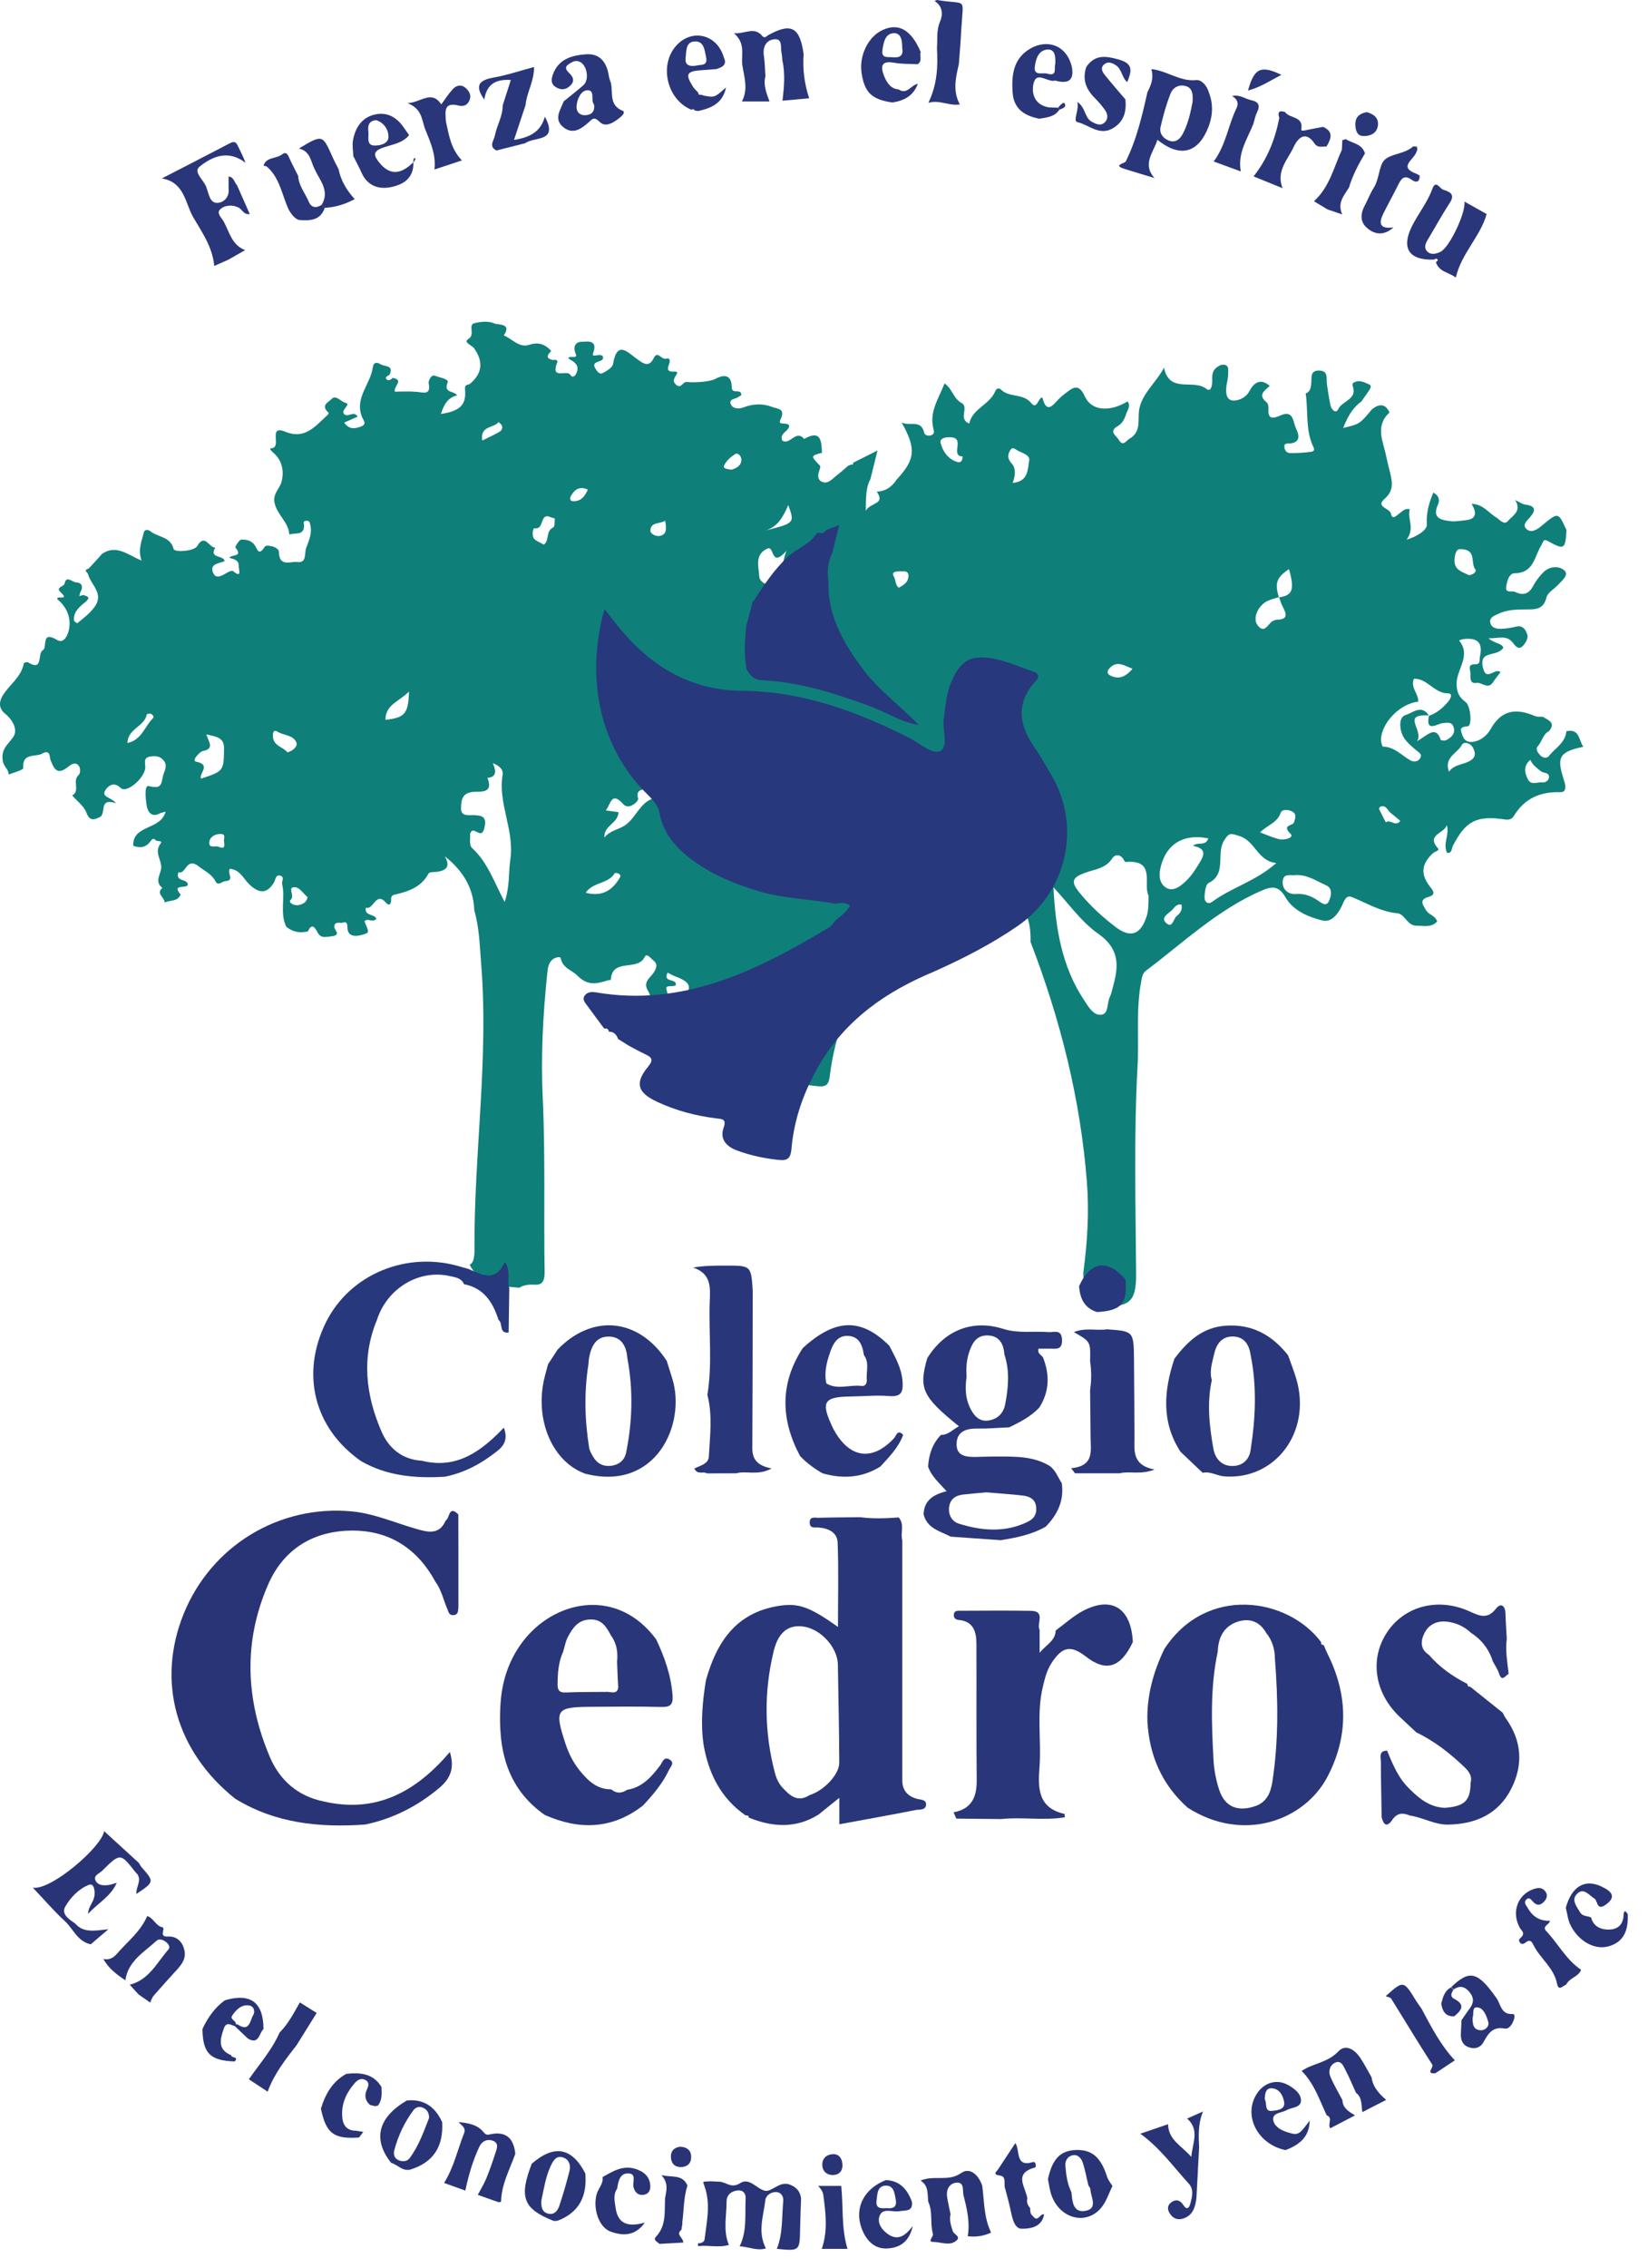 <svg width="80" height="110" viewBox="0 0 80 110" fill="none" xmlns="http://www.w3.org/2000/svg">
<g clip-path="url(#clip0_210_1884)">
<path d="M76.859 36.226C76.642 35.913 76.677 35.325 76.037 35.471C75.99 36.04 75.484 36.289 75.184 36.68C75.093 36.795 74.899 36.771 74.776 36.645C74.654 36.514 74.512 36.348 74.662 36.182C74.864 35.957 74.895 35.613 75.195 35.467C75.543 35.044 75.152 34.937 74.899 34.771C74.773 34.759 74.63 34.783 74.516 34.736C73.623 34.348 72.891 34.416 72.366 35.36C72.212 35.633 71.947 35.886 71.595 35.969C71.303 36.036 71.085 35.961 70.986 35.657C70.907 35.423 70.817 35.261 71.235 35.234C71.488 35.218 71.386 34.238 71.152 34.06C70.864 33.839 70.702 33.629 70.71 33.135C70.722 32.447 71.429 31.787 70.828 31.068C70.903 31.044 70.975 31.009 71.046 31.001C71.67 30.93 72.002 31.123 71.844 31.831C71.805 32.005 71.888 32.222 71.623 32.222C71.192 32.218 71.394 32.499 71.382 32.692C71.366 32.914 71.382 33.178 71.658 33.127C71.939 33.076 72.231 33.479 72.484 33.084C72.595 32.914 72.725 32.756 72.84 32.605C72.579 32.376 72.184 33.028 72.014 32.479C71.951 32.277 71.876 31.922 72.176 31.795C72.449 31.677 72.789 31.7 72.982 31.412C72.856 31.171 72.571 31.234 72.259 30.961C72.761 30.973 73.129 30.788 73.433 31.171C73.567 31.341 73.706 31.538 73.911 31.345C74.049 31.214 74.192 30.953 74.148 30.807C74.085 30.602 73.958 30.309 73.599 30.396C73.35 30.456 73.093 30.499 72.84 30.503C72.638 30.507 72.401 30.452 72.346 30.214C72.283 29.946 72.536 29.875 72.71 29.788C73.136 29.574 73.603 29.562 74.069 29.562C74.516 29.562 74.935 29.578 75.073 28.974C75.128 28.74 75.452 28.57 75.642 28.361C75.824 28.159 76.18 27.891 75.938 27.669C75.701 27.452 75.247 27.452 74.947 27.736C74.745 27.93 74.563 28.163 74.433 28.412C74.223 28.811 73.947 28.906 73.551 28.713C73.397 28.638 73.053 28.803 73.117 28.452C73.164 28.195 73.239 27.804 73.551 27.804C74.452 27.796 74.496 26.978 74.808 26.472C74.935 26.27 74.903 26.116 75.156 26.254C75.934 26.685 75.994 26.65 76.041 25.709C75.646 24.84 75.646 24.84 74.891 25.46C74.852 25.492 74.812 25.527 74.773 25.559C74.555 25.725 74.294 25.867 74.081 25.642C73.895 25.448 74.124 25.259 74.251 25.116C74.555 24.768 74.579 24.547 74.037 24.476C73.895 24.456 73.769 24.357 73.551 24.255C73.891 24.796 73.425 25.009 73.207 25.266C73.014 25.5 72.796 25.199 72.615 25.089C72.251 24.867 71.994 24.456 71.437 24.44C71.698 24.875 71.682 25.195 71.113 25.239C70.88 25.259 70.647 25.31 70.421 25.282C69.959 25.227 69.5 25.144 69.805 24.472C69.912 24.235 69.825 24.021 69.579 23.895C69.366 24.393 69.228 24.887 69.263 25.46C69.279 25.685 68.84 26.013 68.283 26.179C68.706 25.598 68.295 25.156 68.437 24.697C68.192 24.654 68.097 24.788 67.971 24.875C67.829 24.974 67.588 25.259 67.528 24.934C67.477 24.634 66.742 24.606 67.216 24.195C67.734 23.745 67.556 23.251 67.433 22.737C67.386 22.535 67.331 22.338 67.291 22.136C67.149 21.413 66.73 20.67 67.453 20.01C67.248 19.559 66.947 19.591 66.608 19.844C66.007 20.567 66.007 20.567 65.201 20.761C65.414 20.227 65.651 19.789 66.086 19.477C66.216 19.287 66.351 19.101 66.481 18.907C66.54 18.817 66.584 18.698 66.461 18.647C66.256 18.556 66.038 18.437 65.801 18.52C65.718 18.548 65.615 18.587 65.671 18.741C65.892 19.378 65.161 19.437 64.967 19.84C64.845 20.097 64.624 19.864 64.58 19.635C64.513 19.307 64.465 18.979 64.414 18.647C64.371 18.366 64.513 17.975 64.019 17.975C63.584 17.975 63.679 18.33 63.655 18.583C63.632 18.797 63.616 18.998 63.383 19.085C63.505 19.915 63.371 20.781 63.711 21.583C63.77 21.721 63.892 21.887 63.628 21.919C63.3 21.962 62.964 21.982 62.632 21.978C62.458 21.978 62.351 21.836 62.347 21.666C62.343 21.468 62.517 21.528 62.632 21.512C63.197 21.437 63.031 21.034 62.904 20.761C62.77 20.473 62.79 19.872 62.177 20.145C61.786 20.318 61.533 20.358 61.577 19.801C61.584 19.706 61.549 19.567 61.486 19.516C61.023 19.145 61.407 18.947 61.636 18.718C61.189 18.33 60.869 18.56 60.652 18.971C60.454 19.35 59.992 19.477 59.778 19.417C59.47 19.334 59.494 18.876 59.569 18.536C59.6 18.386 59.624 18.232 59.62 18.078C59.62 17.935 59.66 17.75 59.458 17.698C59.296 17.659 59.162 17.745 59.039 17.844C58.83 18.01 58.842 18.247 58.846 18.481C58.849 18.686 58.782 19.038 58.569 18.868C57.933 18.358 56.767 19.117 56.506 17.836C56.051 18.674 55.281 19.204 55.277 20.137C55.269 20.567 55.304 21.01 54.838 21.275C54.656 21.381 54.522 21.69 54.305 21.33C54.178 21.117 53.803 20.931 54.257 20.67C54.467 20.552 54.581 20.342 54.656 20.117C54.712 19.907 54.909 19.714 54.739 19.473C53.874 19.99 52.992 19.947 52.664 19.232C52.352 18.548 52.064 18.82 51.708 19.085C51.546 19.208 51.392 19.35 51.258 19.504C50.835 19.99 50.708 19.662 50.597 19.279C50.376 19.307 50.349 19.903 50.056 19.548C49.657 19.066 49.005 19.299 48.602 18.907C48.491 18.801 48.38 18.824 48.309 18.986C48.033 19.639 47.199 19.82 47.052 20.548C46.491 20.326 47.064 19.753 46.677 19.548C46.278 19.334 46.23 18.856 45.851 18.599C45.574 19.322 45.096 19.974 45.313 20.805C45.349 20.935 45.365 21.061 45.199 21.113C45.061 21.156 44.895 21.121 44.867 20.998C44.713 20.33 44.187 20.69 43.768 20.496C44.487 21.765 44.432 22.287 43.531 23.259C43.302 23.61 42.998 23.832 42.563 23.848C42.99 24.48 42.29 24.342 42.025 24.776C42.041 24.093 42.029 23.654 42.251 23.247C42.357 22.82 42.464 22.393 42.598 21.852C42.124 22.089 41.769 22.267 41.417 22.445C41.425 22.524 41.397 22.555 41.314 22.535C41.263 22.555 41.215 22.579 41.164 22.599C40.99 22.749 40.824 22.903 40.642 23.041C40.421 23.207 40.2 23.504 39.907 23.373C39.618 23.247 39.729 22.947 39.812 22.701C39.848 22.595 39.757 22.543 39.686 22.468C39.366 22.117 39.377 22.105 39.903 21.962C39.875 21.397 39.856 20.82 39.034 21.294C38.642 20.808 38.35 21.611 37.978 21.374C37.808 21.006 38.326 20.919 38.31 20.639C38.188 20.453 37.737 20.662 37.883 20.362C38.156 19.801 37.749 19.844 37.461 19.733C36.994 19.552 36.52 19.599 36.081 19.765C35.809 19.868 35.568 19.793 35.489 19.635C35.342 19.346 35.694 19.366 35.844 19.259C35.907 19.216 35.971 19.176 35.99 19.164C35.971 18.801 35.524 19.176 35.52 18.769C35.512 18.176 35.153 18.145 34.71 18.386C34.481 18.508 33.777 18.576 33.331 18.528C33.149 18.508 33.058 18.892 32.809 18.654C32.588 18.437 32.793 18.291 32.868 18.105C32.908 18.014 32.762 18.026 32.694 18.026C32.445 18.034 32.37 17.947 32.465 17.702C32.517 17.576 32.58 17.334 32.327 17.398C32.105 17.453 31.92 16.999 31.742 17.358C31.501 17.848 31.24 17.639 30.948 17.433C30.485 17.113 29.963 16.461 29.758 17.659C29.726 17.836 29.438 18.01 29.232 18.109C29.098 18.172 28.968 17.994 28.889 17.856C28.663 17.445 29.387 17.623 29.26 17.287C29.13 17.097 28.687 17.413 28.798 17.117C29.058 16.418 28.387 16.588 28.244 16.58C27.995 16.568 27.774 16.765 27.948 17.165C28.062 17.429 27.687 17.24 27.584 17.362C27.6 17.382 27.616 17.406 27.636 17.418C27.885 17.56 28.126 17.706 27.999 18.062C27.936 18.232 27.802 18.362 27.683 18.18C27.513 17.923 26.762 18.417 27.019 17.659C27.035 17.615 27.07 17.56 27.059 17.528C27.003 17.402 26.881 17.481 26.794 17.453C26.426 17.346 26.632 17.176 26.758 17.022C26.466 16.702 26.146 16.576 25.691 16.726C25.197 16.888 24.865 16.433 24.454 16.271C24.877 15.667 24.15 15.765 24.004 15.694C23.743 15.564 23.36 15.6 23.051 15.671C22.676 15.754 23.107 16.224 22.731 16.449C22.47 16.607 22.909 16.746 23.012 16.892C23.47 17.536 23.419 18.097 22.83 18.607C22.735 18.69 22.549 18.619 22.573 18.876C22.648 19.639 22.34 19.939 21.403 20.081C21.538 19.662 21.715 19.291 22.194 19.176C22.035 18.947 21.514 19.081 21.731 18.548C21.798 18.382 21.336 18.315 21.119 18.228C20.909 18.145 20.795 18.512 20.806 18.572C20.933 19.196 20.553 19.034 20.21 19.006C19.862 18.975 19.506 18.998 19.166 18.998C19.095 18.734 19.637 18.433 19.056 18.33C18.965 18.441 18.83 18.492 18.747 18.378C18.688 18.295 18.819 18.228 18.905 18.184C19.139 17.702 18.668 17.793 18.475 17.67C18.293 17.556 18.131 17.56 18.095 17.832C17.981 18.647 17.186 19.319 17.585 20.255C17.633 20.366 17.831 20.583 17.526 20.69C17.234 20.793 16.957 20.856 16.708 20.5C16.965 20.386 17.166 20.299 17.36 20.212C17.166 19.872 16.846 20.334 16.672 20.038C16.605 19.836 17.048 19.603 16.779 19.544C16.538 19.488 16.305 19.117 16.084 19.366C15.985 19.477 15.594 19.639 15.874 19.943C15.941 20.014 16.012 20.034 15.878 20.152C15.297 20.678 14.803 21.334 13.851 20.943C12.961 20.579 13.728 21.729 13.159 21.745C13.037 21.749 13.21 21.911 13.293 21.982C13.732 22.373 13.795 22.927 13.657 23.401C13.558 23.737 13.218 23.958 13.337 24.433C13.475 24.994 14.013 25.337 14.044 25.93C14.305 25.828 14.736 26.002 14.76 25.523C14.768 25.401 14.665 25.274 14.87 25.262C15.024 25.251 15.036 25.334 15.068 25.488C15.159 25.899 14.981 26.243 14.858 26.598C14.768 26.855 14.902 27.329 14.42 27.262C14.104 27.219 13.554 27.523 13.539 26.772C13.531 26.515 12.926 26.401 12.855 26.515C12.543 27.005 12.503 26.638 12.353 26.428C12.203 26.219 11.938 26.163 11.717 26.175C11.606 26.179 11.4 26.531 11.428 26.563C11.831 27.041 11.195 26.883 11.136 27.061C11.365 27.12 11.61 27.171 11.59 27.48C11.582 27.622 11.768 28.08 11.309 27.701C11.266 27.665 11.124 27.721 11.045 27.768C10.8 27.906 10.48 28.136 10.337 27.768C10.175 27.345 10.63 27.333 10.899 27.223C10.883 26.914 10.12 27.108 10.452 26.563C10.159 26.59 9.946 25.843 9.575 26.488C9.432 26.737 8.472 26.816 8.424 26.622C8.274 26.021 7.662 26.065 7.298 25.768C7.191 25.681 7.018 25.674 6.982 25.828C6.883 26.243 6.682 26.654 6.871 27.191C6.223 26.926 5.65 26.389 4.955 26.867C4.951 26.871 4.33 27.57 4.294 27.582C4.026 27.677 4.239 27.733 4.275 27.859C4.413 28.373 5.065 28.792 4.591 29.44C4.358 29.76 4.049 29.989 3.753 30.23C3.741 30.238 3.595 30.147 3.591 30.096C3.555 29.685 3.856 29.436 4.121 29.223C4.417 28.981 4.275 28.93 4.034 28.863C3.97 28.883 3.911 28.898 3.848 28.918C3.864 28.859 3.88 28.8 3.891 28.744C4.049 28.491 3.998 28.266 3.698 28.25C3.516 28.242 3.216 27.902 3.14 28.294C3.105 28.48 2.67 28.472 2.947 28.732C3.405 29.163 2.714 28.855 2.785 29.064C3.184 29.4 3.437 29.863 3.366 30.436C3.326 30.76 3.117 31.25 2.781 31.048C1.967 30.562 2.314 31.408 2.085 31.535C1.797 31.692 2.125 32.605 1.358 32.127C1.315 32.1 1.164 32.147 1.157 32.175C1.034 32.862 0.429 33.226 0.113 33.771C0.006 33.957 -0.132 34.325 0.263 34.633C0.536 34.846 0.915 35.364 0.639 35.759C0.382 36.123 0.046 36.324 0.133 36.898C0.176 37.194 0.425 37.316 0.421 37.573C0.67 37.471 1.137 37.348 1.129 37.261C1.066 36.463 1.777 36.763 2.093 36.53C2.453 36.368 2.397 36.716 2.449 36.854C2.615 37.289 2.773 37.629 3.299 37.202C3.413 37.111 3.611 36.949 3.781 37.099C3.935 37.233 3.903 37.522 3.816 37.597C3.488 37.878 3.915 38.36 3.504 38.585C3.741 38.858 4.073 39.099 4.192 39.415C4.362 39.862 4.579 39.759 4.864 39.628C5.16 39.431 4.785 38.68 5.63 38.964C5.381 38.652 4.919 38.68 5.105 38.348C5.168 38.233 5.464 37.834 5.86 38.225C6.132 38.494 6.974 37.795 7.049 37.273C7.081 37.071 6.915 36.771 7.266 36.704C7.496 36.66 7.737 36.66 7.915 36.854C8.108 37.067 8.057 37.233 7.95 37.518C7.804 37.913 7.95 38.324 7.227 38.13C6.99 38.067 7.069 38.767 7.124 39.095C7.168 39.356 7.349 39.68 7.757 39.458C7.812 39.427 7.879 39.419 8.037 39.371C7.804 40.281 6.425 39.996 6.468 41.027C6.844 41.162 7.104 41.095 7.326 40.782C7.413 40.66 7.476 40.672 7.567 40.763C7.638 40.834 7.923 40.755 7.792 40.925C7.456 41.359 7.883 41.735 7.82 42.15C7.776 42.434 7.504 42.79 7.883 43.067C7.543 43.359 8.009 43.537 7.99 43.782C8.247 43.648 8.626 43.754 8.768 43.391C8.27 42.81 9.203 43.173 9.108 42.861C9.029 42.628 8.492 42.755 8.666 42.308C9.029 42.45 9.029 41.533 9.658 42.035C9.938 42.257 10.274 42.391 10.46 42.751C10.586 42.999 10.772 42.755 10.93 42.743C11.416 42.715 11.005 42.336 11.159 42.146C11.642 42.178 11.811 42.612 12.088 42.885C12.586 43.367 12.961 43.355 13.297 42.814C13.38 42.683 13.365 42.391 13.629 42.486C13.819 42.553 13.665 42.758 13.697 42.885C13.855 43.569 13.574 44.292 13.898 44.956C14.21 45.213 14.566 45.276 14.953 45.177C15.123 44.77 15.285 44.976 15.4 45.201C15.562 45.521 15.76 45.458 16.072 45.422C16.601 45.363 16.23 45.13 16.23 44.964C16.23 44.719 16.424 44.762 16.562 44.766C16.688 44.77 16.862 44.616 16.866 44.991C16.87 45.474 17.313 45.442 17.684 45.316C17.921 45.233 17.921 45.233 17.692 44.691C17.85 44.505 18.099 44.782 18.269 44.569C18.186 44.316 17.665 44.446 17.763 44.027C18.135 44.161 18.238 43.213 18.739 43.79C18.905 43.98 18.996 43.833 18.988 43.632C18.985 43.525 19.004 43.434 19.135 43.403C19.811 43.248 20.447 43.047 20.806 42.367C20.85 42.288 21.087 42.308 21.237 42.288C21.68 42.217 21.87 42.023 21.593 41.537C22.462 42.225 22.984 43.059 23.024 44.161C23.265 44.987 23.284 45.837 23.352 46.683C23.739 51.334 23.004 55.959 23.032 60.602C23.035 61.025 22.98 61.258 22.802 61.349C23.158 62.132 24.126 62.401 25.217 62.464C25.379 62.353 25.616 62.298 25.964 62.318C26.379 62.345 26.442 62.053 26.438 61.693C26.391 58.887 26.478 56.081 26.347 53.271C26.252 51.255 26.355 49.208 26.569 47.185C26.592 46.948 26.628 46.718 26.81 46.553C26.928 46.442 27.201 46.386 27.217 46.473C27.312 46.968 27.762 47.054 28.035 47.331C28.541 47.841 28.979 47.718 29.505 47.556C29.552 47.541 29.651 47.541 29.651 47.529C29.71 46.45 30.951 47.133 31.291 46.426C31.398 46.205 31.584 46.485 31.702 46.576C31.939 46.754 31.88 46.948 31.734 47.177C31.564 47.442 31.177 47.635 31.473 48.09C31.596 48.272 31.54 48.647 31.864 48.56C32.042 48.509 32.56 48.615 32.362 48.038C32.252 47.718 32.671 47.912 32.805 47.785C32.868 47.438 32.157 47.691 32.406 47.181C32.536 47.244 32.675 47.327 32.825 47.382C33.457 47.612 33.71 47.908 33.082 48.45C32.679 48.797 32.722 49.125 33.149 49.457C34.145 50.232 35.342 50.441 36.528 50.663C36.888 50.73 37.18 50.686 36.986 51.228C36.801 51.749 37.184 52.05 37.623 52.22C38.298 52.485 39.002 52.627 39.725 52.694C40.136 52.734 40.235 52.572 40.282 52.184C40.788 48.098 43.061 45.339 46.795 43.77C47.618 43.422 48.606 43.683 49.396 43.98C49.945 44.185 50.04 45.027 50.028 45.695C51.475 49.457 52.455 53.33 52.763 57.358C52.874 58.796 52.787 60.223 52.597 61.665C52.51 62.318 52.985 62.97 53.605 63.377C54.893 63.389 55.158 63.064 55.15 61.78C55.13 58.425 55.036 55.073 55.221 51.718C55.297 50.358 55.139 48.983 55.395 47.627C55.435 47.418 55.455 47.216 55.636 47.082C57.447 45.719 59.099 44.138 61.217 43.213C61.734 42.988 62.063 42.94 62.402 43.529C62.778 44.173 63.513 44.486 64.201 44.651C64.718 44.778 65.054 44.154 65.204 43.798C65.394 43.347 65.572 43.494 65.805 43.592C66.465 43.873 67.086 44.236 67.833 44.3C68.192 44.331 68.311 44.908 68.761 44.904C69.109 44.901 69.481 45.011 69.765 44.699C69.678 44.41 69.354 44.379 69.228 44.154C69.097 43.92 68.848 43.648 69.338 43.509C69.734 43.399 69.568 43.201 69.413 43.004C68.951 42.403 68.995 41.913 69.564 41.383C69.647 41.304 69.9 41.261 69.809 41.158C69.196 40.47 70.16 40.427 70.228 40.016C70.386 40.478 70.022 40.913 70.247 41.371C70.489 41.407 70.461 41.158 70.532 41.023C71.152 39.822 71.674 39.545 73.061 39.751C73.283 39.782 73.401 39.727 73.504 39.557C74.01 38.727 74.781 38.399 75.721 38.427C75.954 38.435 75.982 38.316 75.986 38.158C75.99 38.059 75.95 37.957 75.923 37.858C75.595 36.818 75.587 36.478 76.859 36.226ZM7.409 34.858C7.018 35.249 6.867 35.906 6.184 36.04C6.207 35.34 7.014 35.245 7.124 34.661C7.128 34.633 7.27 34.597 7.318 34.621C7.397 34.661 7.512 34.755 7.409 34.858ZM9.527 36.949C9.262 36.898 9.725 36.455 9.831 36.435C10.432 36.328 10.132 35.996 10.017 35.625C10.491 35.728 10.883 35.775 10.875 36.293C10.863 37.403 10.863 37.403 9.76 37.771C9.634 37.53 10.278 37.099 9.527 36.949ZM10.606 41.075C10.456 41.008 10.124 41.182 10.159 40.842C10.187 40.605 10.412 40.466 10.673 40.454C11.001 40.439 10.851 40.664 10.875 40.822C10.91 41.051 10.914 41.201 10.606 41.075ZM13.246 35.653C13.254 35.411 13.384 35.439 13.44 35.475C13.752 35.688 14.262 35.633 14.396 36.044C14.451 36.206 14.202 36.439 13.95 36.494C13.724 36.206 13.23 36.19 13.246 35.653ZM14.491 43.905C14.285 43.948 13.965 43.782 14.111 43.648C14.337 43.438 13.906 43.004 14.337 43.039C14.55 43.055 14.736 43.355 14.93 43.517C14.882 43.79 14.681 43.865 14.491 43.905ZM18.712 34.917C18.708 34.178 19.384 34.028 19.854 33.546C19.822 34.629 19.648 34.815 18.712 34.917ZM24.197 20.473C24.253 20.524 24.324 20.563 24.355 20.627C24.423 20.769 24.344 20.891 24.233 20.955C23.992 21.093 23.735 21.208 23.411 21.37C23.292 20.634 23.976 20.781 24.197 20.473ZM24.774 41.687C24.68 42.336 24.751 43.007 24.498 43.754C23.988 42.794 23.676 41.83 22.913 41.134C22.759 40.992 22.838 40.601 22.822 40.435C22.988 39.988 23.363 40.794 23.514 40.166C23.64 39.628 23.423 39.553 22.996 39.541C22.731 39.533 22.36 39.62 22.379 39.174C22.395 38.822 22.415 38.478 22.945 38.415C23.257 38.376 23.992 38.538 23.66 37.731C24.079 37.704 24.11 37.447 23.925 37.02C24.32 37.174 24.434 37.384 24.399 37.577C24.162 38.976 24.984 40.276 24.774 41.687ZM26.853 25.587C26.482 25.753 26.679 26.227 26.399 26.42C26.201 26.298 25.976 26.231 25.893 26.084C25.841 25.99 25.837 25.606 25.968 25.626C26.434 25.697 26.189 24.84 26.731 25.089C26.798 25.12 26.936 25.14 26.932 25.16C26.924 25.31 26.932 25.551 26.853 25.587ZM27.806 24.31C27.679 24.302 27.648 24.183 27.703 24.081C27.881 23.749 28.126 23.563 28.537 23.749C28.395 24.073 28.201 24.334 27.806 24.31ZM30.05 42.64C29.683 43.221 29.197 43.505 28.43 43.304C28.802 42.77 29.537 42.881 29.841 42.355C29.853 42.332 29.991 42.351 30.047 42.387C30.161 42.458 30.11 42.549 30.05 42.64ZM32.109 38.696C31.153 38.624 30.959 39.597 30.367 40.016C30.023 40.257 29.6 40.281 29.339 40.632C29.311 40.02 29.999 39.96 30.023 39.395C29.845 39.371 29.655 39.344 29.406 39.312C29.659 39.004 29.671 38.356 30.26 39.012C30.537 39.32 31.011 38.854 30.979 38.739C30.817 38.21 31.319 38.356 31.485 38.178C31.003 37.889 30.999 37.538 31.445 37.245C31.564 37.17 31.801 37.198 31.789 37.241C31.655 37.747 32.252 37.901 32.283 38.328C32.295 38.506 32.24 38.704 32.109 38.696ZM31.983 26.002C31.841 26.017 31.568 25.907 31.572 25.737C31.588 25.306 32.015 25.432 32.287 25.259C32.37 25.674 32.358 25.962 31.983 26.002ZM35.516 22.785C35.342 22.757 35.078 22.745 35.149 22.583C35.251 22.358 35.477 22.152 35.702 22.022C35.836 21.943 35.994 22.148 35.99 22.298C35.983 22.599 35.745 22.709 35.516 22.785ZM37.915 28.977C37.828 28.298 36.884 28.495 36.856 27.942C36.836 27.507 36.607 26.887 37.271 26.602C37.603 26.488 37.413 27.578 38.176 26.721C37.836 27.598 38.085 28.274 37.915 28.977ZM37.16 25.733C37.769 25.551 38.022 25.053 38.267 24.5C38.579 25.373 38.579 25.373 37.16 25.733ZM42.263 40.925C42.085 40.861 42.172 40.715 42.219 40.605C42.397 40.17 42.705 40.154 43.167 40.379C42.82 40.608 42.741 41.091 42.263 40.925ZM44.096 28.005C44.061 28.254 43.867 28.385 43.63 28.507C43.452 28.381 43.488 28.132 43.389 27.962C43.243 27.713 43.539 27.721 43.701 27.713C43.895 27.709 44.148 27.677 44.096 28.005ZM46.483 22.413C46.021 22.283 45.768 21.895 45.661 21.492C45.594 21.235 45.946 21.196 46.171 21.212C46.867 21.251 46.104 22.12 46.732 22.144C46.717 22.362 46.633 22.456 46.483 22.413ZM49.961 22.342C49.882 22.741 49.941 23.358 49.159 23.425C49.297 23.065 49.313 22.713 49.127 22.504C48.91 22.259 48.89 22.085 49.044 21.836C49.115 21.717 49.206 21.729 49.297 21.793C49.538 21.966 50.02 22.041 49.961 22.342ZM61.572 29.132C61.734 29.064 61.912 29.021 62.082 28.966C61.869 28.286 61.968 28.013 62.572 27.606C62.853 28.594 62.75 28.89 62.09 28.974C62.146 29.12 62.189 29.27 62.256 29.404C62.426 29.736 62.58 30.056 61.98 30.06C61.932 30.06 61.881 30.088 61.833 30.104C61.569 30.179 61.418 30.803 61.051 30.333C60.774 29.985 61.094 29.329 61.572 29.132ZM53.83 32.451C54.19 32.013 54.553 32.27 54.976 32.443C54.621 32.855 54.289 32.969 53.89 32.764C53.759 32.696 53.724 32.578 53.83 32.451ZM54.032 47.849C53.984 48.023 53.953 48.205 53.874 48.363C53.731 48.655 53.826 49.169 53.475 49.22C53.079 49.276 52.838 48.837 52.629 48.521C51.538 46.888 51.238 45.015 51.139 43.043C51.858 43.806 52.479 44.711 53.321 45.3C54.356 46.027 54.309 46.861 54.032 47.849ZM55.652 44.478C55.364 45.339 54.882 45.517 54.162 44.972C53.526 44.489 52.937 43.952 52.427 43.331C51.969 42.778 52.024 42.573 52.68 42.336C53.154 42.162 53.688 42.13 54 41.624C54.099 41.462 54.352 41.411 54.514 41.648C54.553 41.707 54.605 41.818 54.644 41.814C56.146 41.679 55.47 42.924 55.755 43.442C55.751 43.869 55.755 44.177 55.652 44.478ZM57.114 44.442C56.956 44.572 56.917 45.07 56.597 44.762C56.336 44.509 56.703 44.324 56.877 44.165C57 44.055 57.071 43.845 57.348 43.877C57.427 44.161 57.257 44.324 57.114 44.442ZM58.166 41.956C58.02 42.193 57.865 42.434 57.672 42.636C57.383 42.936 56.976 43.292 56.609 43.063C56.182 42.798 56.261 42.245 56.423 41.794C56.755 40.853 57.557 40.447 58.656 40.668C58.506 41.083 58.158 40.806 57.913 41.031C58.672 41.174 58.403 41.577 58.166 41.956ZM58.857 43.735C58.612 43.913 58.454 43.723 58.474 43.478C58.49 43.252 58.525 42.905 58.664 42.837C59.565 42.387 59.031 41.442 59.407 40.798C59.66 40.367 59.747 40.419 60.185 40.561C60.944 40.81 61.047 41.767 61.956 41.865C60.952 42.751 59.79 43.047 58.857 43.735ZM62.071 40.703C61.782 40.628 61.501 40.502 61.169 40.379C61.505 40.028 62.003 39.921 62.169 39.427C62.233 39.237 62.592 39.257 62.786 39.403C62.948 39.526 62.869 39.723 62.813 39.897C62.762 40.063 62.197 40.004 62.648 40.447C62.845 40.636 62.339 40.775 62.071 40.703ZM64.517 43.699C64.371 44.023 64.129 43.778 63.948 43.663C63.624 43.454 63.311 43.336 62.897 43.367C62.553 43.395 62.229 43.15 62.268 42.743C62.308 42.316 62.695 42.498 62.892 42.446C63.489 42.426 63.92 42.747 64.382 42.948C64.703 43.087 64.62 43.47 64.517 43.699ZM70.848 26.638C71.718 26.614 71.366 27.298 71.611 27.61C71.729 27.756 71.397 27.938 71.283 27.887C70.983 27.744 70.587 27.638 70.607 27.179C70.619 26.914 70.674 26.665 70.848 26.638ZM67.275 39.893C67.161 39.676 67.046 39.458 66.943 39.237C66.932 39.213 66.987 39.134 67.026 39.123C67.295 39.044 67.35 39.308 67.501 39.427C67.655 39.549 67.805 39.676 67.975 39.818C67.746 40.142 67.477 39.707 67.275 39.893ZM70.216 35.898C70.141 35.937 69.951 35.921 69.939 35.89C69.702 35.182 69.326 35.637 68.789 35.957C69.141 35.423 67.987 34.625 69.362 34.704C69.01 34.155 68.56 34.586 68.236 34.684C67.927 34.775 67.927 35.234 68.05 35.578C68.18 35.933 68.473 36.154 68.746 36.392C68.856 36.49 69.042 36.566 68.955 36.751C68.864 36.945 68.639 36.977 68.485 36.894C68.042 36.652 67.698 36.226 67.133 36.218C67.098 36.218 67.034 35.992 67.038 35.874C67.062 35.056 67.967 34.131 68.844 34.036C68.872 33.657 68.453 33.356 68.639 32.926C69.291 32.902 69.619 33.633 70.287 33.633C70.556 33.633 70.406 33.91 70.291 34.044C70.038 34.344 69.746 34.593 69.366 34.724C69.192 35.55 69.777 35.107 70.022 35.08C70.283 35.048 70.5 35.012 70.572 35.301C70.65 35.578 70.461 35.771 70.216 35.898ZM71.397 36.882C71.066 37.103 70.607 37.056 70.338 37.435C70.081 36.727 70.749 36.546 70.963 36.135C71.058 35.949 71.401 36.044 71.516 36.293C71.607 36.494 71.67 36.7 71.397 36.882ZM74.852 37.953C74.618 37.929 74.318 38.111 74.164 37.795C74.01 37.478 73.939 37.158 74.287 36.858C74.389 37.107 74.603 37.249 74.8 37.411C74.931 37.518 75.211 37.451 75.192 37.708C75.176 37.878 75.018 37.968 74.852 37.953Z" fill="#0F7F7A"/>
<path d="M24.723 62.491C24.711 63.207 24.703 63.922 24.691 64.637C24.201 64.697 24.43 64.179 24.201 64.029C23.928 63.175 23.49 62.48 22.526 62.294C22.395 61.986 22.087 61.954 21.826 61.898C20.336 61.563 18.795 62.495 18.305 64.009C17.534 65.855 17.755 67.68 18.522 69.447C18.874 70.257 19.53 70.803 20.482 70.858C22.17 71.281 23.359 70.403 24.458 69.253C24.648 69.759 24.513 70.087 24.158 70.372C23.391 70.981 22.561 71.443 21.589 71.633C20.174 71.716 18.795 71.605 17.53 70.878C15.25 69.293 14.582 66.645 15.823 64.143C16.989 61.792 19.787 60.65 22.391 61.456C22.49 61.487 22.589 61.507 22.688 61.535C23.336 61.784 24.015 62.286 24.506 61.215C24.826 61.654 24.592 62.104 24.723 62.491Z" fill="#28387C"/>
<path d="M39.733 88.022C38.646 88.702 37.52 88.635 36.378 88.18L36.35 88.164C36.342 88.07 36.283 88.046 36.2 88.066C34.994 87.232 34.394 86.034 34.153 84.623C34.002 83.58 34.101 82.544 34.267 81.513C34.785 79.655 35.73 78.221 37.816 77.897C38.749 77.751 39.286 77.928 40.678 78.92C40.678 77.525 40.713 76.174 40.662 74.83C40.642 74.328 40.207 74.126 39.717 74.095C39.555 74.087 39.314 74.15 39.306 73.873C39.294 73.53 39.575 73.632 39.753 73.624C40.425 73.605 41.096 73.605 41.764 73.597C42.385 73.68 43.005 73.652 43.626 73.609C43.926 73.941 43.697 74.356 43.8 74.719C43.8 78.604 43.8 82.485 43.8 86.37C43.8 86.844 44.061 87.133 44.507 87.255C44.697 87.307 44.977 87.283 44.954 87.556C44.93 87.824 44.622 87.765 44.444 87.801C43.215 88.046 41.978 88.263 40.745 88.492C40.745 88.026 40.745 87.56 40.745 87.208C40.409 87.477 40.069 87.749 39.733 88.022ZM40.674 80.75C40.662 79.924 39.863 79.035 39.022 78.904C38.33 78.798 37.8 79.11 37.563 80.074C37.077 82.046 37.097 84.046 37.623 86.022C37.686 86.267 37.808 86.52 37.974 86.702C38.326 87.089 38.713 87.457 39.298 87.078C39.99 86.864 40.741 86.085 40.741 85.508C40.737 83.924 40.697 82.335 40.674 80.75Z" fill="#293679"/>
<path d="M11.416 87.251C8.535 84.951 7.591 81.572 8.911 78.296C10.242 74.992 13.55 72.976 17.091 73.316C18.171 73.419 19.159 73.865 20.19 74.158C20.7 74.304 21.324 74.502 21.633 73.759C21.838 73.656 21.771 72.988 22.249 73.462C22.249 74.087 22.249 74.711 22.253 75.34C22.253 76.213 22.253 77.087 22.253 77.964C22.233 78.138 22.253 78.343 21.992 78.347C21.791 78.351 21.771 78.181 21.712 78.043C21.522 77.6 21.427 77.118 21.134 76.723C20.226 75.059 18.815 74.186 16.925 74.249C15.131 74.308 13.756 75.189 13.029 76.834C11.8 79.62 11.922 82.446 13.096 85.22C13.578 86.358 14.459 87.133 15.72 87.386C18.273 87.975 20.202 86.907 21.838 84.987C22.075 85.757 21.874 86.263 21.328 86.726C20.269 87.615 19.083 88.22 17.732 88.504C15.511 88.662 13.365 88.449 11.416 87.251Z" fill="#293476"/>
<path d="M57.648 87.682C56.407 86.572 55.794 85.165 55.7 83.517C55.66 82.272 55.984 81.11 56.518 79.995C58.561 76.861 62.521 77.494 64.133 79.659C64.118 79.754 64.161 79.794 64.252 79.798L64.268 79.821C64.327 79.96 64.382 80.102 64.45 80.236C65.434 82.208 65.469 84.204 64.454 86.16C63.331 88.33 60.324 89.409 57.648 87.682ZM61.003 87.587C61.521 87.374 61.691 86.915 61.766 86.425C62.07 84.445 62.047 82.454 61.889 80.462C61.885 79.999 61.762 79.572 61.466 79.209C61.161 78.667 60.675 78.482 60.11 78.656C59.419 78.869 59.138 79.418 59.114 80.118C58.739 81.861 58.814 83.627 58.909 85.386C58.936 85.868 59.031 86.354 59.181 86.813C59.458 87.666 60.106 87.919 61.003 87.587Z" fill="#293679"/>
<path d="M30.441 86.821C31.188 86.702 31.631 86.184 32.054 85.627C32.153 85.493 32.22 85.192 32.493 85.346C32.777 85.508 32.552 85.69 32.473 85.86C32.165 86.516 31.702 87.058 31.212 87.583C29.718 88.741 28.118 88.781 26.442 88.038C24.553 86.71 24.166 84.781 24.296 82.655C24.371 81.473 24.742 80.394 25.509 79.466C27.086 77.569 30.026 77.051 31.852 79.521C32.259 80.379 32.572 81.26 32.647 82.224C32.682 82.663 32.568 82.813 32.113 82.801C30.983 82.774 29.849 82.785 28.718 82.793C26.983 82.805 26.904 82.916 27.454 84.596C27.608 85.062 27.829 85.501 28.137 85.88C28.525 86.362 28.967 86.797 29.655 86.797L29.679 86.805C29.936 87.014 30.189 86.99 30.441 86.821ZM29.671 79.351C29.445 78.948 29.244 78.545 28.659 78.557C28.062 78.569 27.801 78.968 27.568 79.403C27.45 79.624 27.41 79.889 27.335 80.13C27.106 80.624 27.074 81.153 27.066 81.687C27.062 81.96 27.13 82.114 27.454 82.098C28.141 82.07 28.829 82.078 29.521 82.07C29.781 82.11 30.038 82.153 30.007 81.742C29.979 81.363 29.971 80.983 29.955 80.604C29.999 80.157 29.944 79.731 29.671 79.351Z" fill="#293679"/>
<path d="M46.424 88.216C46.38 88.113 46.333 88.014 46.29 87.911C47.159 87.753 47.42 87.18 47.412 86.362C47.392 84.153 47.408 81.94 47.4 79.73C47.396 79.153 47.254 78.644 46.538 78.58C46.396 78.569 46.294 78.49 46.301 78.335C46.313 78.11 46.499 78.134 46.645 78.134C47.776 78.13 48.91 78.118 50.04 78.138C50.783 78.15 50.301 78.762 50.467 79.062C50.467 79.434 50.467 79.805 50.467 80.177C50.744 79.805 51.23 79.612 51.249 79.09C51.684 78.774 52.087 78.399 52.554 78.15C53.961 77.399 54.913 77.999 54.992 79.651C54.407 80.892 53.696 81.118 52.728 80.367C51.977 79.786 51.574 79.865 51.048 80.667C50.815 81.023 50.72 81.418 50.625 81.817C50.309 83.117 50.562 84.437 50.459 85.746C50.376 86.785 50.412 87.706 51.676 87.99C51.684 87.99 51.68 88.034 51.692 88.152C50.664 88.322 49.617 88.129 48.59 88.239C47.866 88.231 47.147 88.224 46.424 88.216Z" fill="#293679"/>
<path d="M70.144 87.694C71.105 87.619 71.378 87.35 71.389 86.473C71.48 86.149 71.291 85.912 71.093 85.722C70.394 85.054 69.635 84.457 68.753 84.034C68.496 83.793 68.24 83.552 67.979 83.311C66.734 82.157 66.469 80.505 67.319 79.201C68.161 77.905 69.813 77.466 71.354 78.173C71.844 78.399 72.212 78.553 72.626 78.027C72.864 77.727 73.069 77.897 73.081 78.268C73.093 78.679 73.124 79.09 73.144 79.501C73.065 80.074 73.176 80.632 73.235 81.197C73.073 81.272 72.911 81.624 72.765 81.169C72.698 80.963 72.567 80.778 72.464 80.584C72.279 79.991 71.919 79.533 71.397 79.197C71.073 78.889 70.678 78.715 70.243 78.663C69.769 78.608 69.362 78.794 69.153 79.209C68.963 79.58 68.923 79.995 69.366 80.276C69.884 80.876 70.516 81.319 71.216 81.675L71.235 81.695C71.231 81.79 71.287 81.821 71.37 81.821C71.895 82.24 72.421 82.663 72.947 83.082C72.994 83.169 73.034 83.268 73.093 83.347C73.875 84.433 73.954 85.599 73.362 86.769C72.737 87.994 71.654 88.48 70.307 88.508C69.639 88.52 69.078 88.16 68.445 88.069C68.113 87.927 67.825 87.927 67.591 88.271C67.338 88.65 67.165 88.54 67.07 88.152C67.058 87.259 67.034 86.37 67.034 85.477C67.034 85.251 66.908 84.927 67.335 84.92C67.615 85.603 67.896 86.287 68.453 86.805C68.923 87.275 69.437 87.67 70.144 87.694Z" fill="#293679"/>
<path d="M57.3 70.415C56.367 68.969 56.498 67.455 57.008 65.914C57.636 65.076 58.359 64.392 59.478 64.309C60.77 64.21 61.75 64.756 62.529 65.744C62.663 66.131 62.817 66.511 62.932 66.902C63.671 69.451 61.92 71.799 59.438 71.617C59.079 71.589 58.759 71.36 58.383 71.443C58.02 71.103 57.66 70.759 57.3 70.415ZM58.826 66.945C58.581 68.064 58.707 69.186 58.905 70.289C58.988 70.743 59.3 71.139 59.873 71.111C60.355 71.087 60.64 70.787 60.707 70.348C60.948 68.807 61.023 67.258 60.707 65.712C60.632 65.203 60.379 64.831 59.834 64.831C59.288 64.831 59.035 65.226 58.932 65.708C58.842 66.112 58.699 66.519 58.826 66.945Z" fill="#293679"/>
<path d="M26.604 66.179C26.759 65.942 26.913 65.704 27.067 65.467C28.762 63.709 31.011 63.938 32.367 66.013C32.457 66.305 32.548 66.598 32.639 66.886C33.315 69.091 31.841 72.356 28.426 71.49C26.841 70.945 25.909 68.874 26.446 66.767C26.498 66.57 26.553 66.376 26.604 66.179ZM30.454 65.878C30.41 65.305 30.169 64.835 29.545 64.835C28.924 64.831 28.695 65.321 28.596 65.866C28.576 65.969 28.576 66.072 28.565 66.175C28.351 67.53 28.383 68.882 28.6 70.234C28.624 70.38 28.711 70.518 28.786 70.652C28.968 70.973 29.24 71.135 29.616 71.107C30.027 71.075 30.319 70.842 30.394 70.463C30.703 68.941 30.742 67.412 30.454 65.878Z" fill="#293679"/>
<path d="M36.54 62.61C36.536 65.159 36.536 67.704 36.52 70.253C36.516 70.795 36.781 71.107 37.457 71.23C36.789 71.597 36.236 71.328 35.738 71.467C35.267 71.467 34.797 71.471 34.323 71.471C34.145 71.356 33.86 71.558 33.706 71.241C33.979 71.083 34.39 71.032 34.41 70.648C34.465 69.653 34.596 68.649 34.339 67.661C34.588 66.159 34.398 64.649 34.453 63.144C34.477 62.48 34.552 61.788 33.647 61.487C34.188 61.393 34.678 61.393 35.169 61.393C36.461 61.385 36.461 61.385 36.54 62.61Z" fill="#293679"/>
<path d="M38.84 70.633C37.895 68.866 37.848 67.119 38.963 65.4C40.539 63.95 41.804 63.914 43.172 65.281C43.452 65.827 43.764 66.356 43.812 66.997C43.847 67.495 43.78 67.767 43.175 67.72C42.563 67.669 41.938 67.732 41.322 67.74C39.97 67.756 39.828 67.997 40.429 69.261C40.46 69.332 40.5 69.396 40.539 69.463C41.298 70.755 42.381 70.866 43.401 69.763C43.504 69.653 43.571 69.301 43.843 69.605C43.614 70.218 43.164 70.672 42.737 71.139C41.852 71.692 40.907 71.747 39.927 71.467C39.524 71.237 39.16 70.965 38.84 70.633ZM40.113 67.107C40.658 67.435 41.251 67.155 41.816 67.23C42.01 67.254 42.089 67.103 42.077 66.93C42.041 66.53 42.215 66.104 41.938 65.732C41.871 65.274 41.721 64.843 41.196 64.803C40.623 64.76 40.413 65.23 40.271 65.673C40.113 66.131 40.006 66.613 40.113 67.107Z" fill="#293679"/>
<path d="M54.64 7.849C55.174 6.782 55.439 5.628 55.7 4.474C55.873 4.134 56.02 3.791 55.889 3.352C56.652 3.427 57.276 3.968 58.067 3.885C58.336 3.858 58.596 4.166 58.687 4.494C58.932 5.13 58.857 5.751 58.581 6.352C58.075 7.454 57.225 7.62 56.186 6.782C55.988 7.407 55.435 7.96 56.043 8.636C55.561 8.49 55.079 8.347 54.601 8.197C54.059 8.031 54.47 7.952 54.64 7.849ZM57.893 4.941C57.917 4.537 57.873 4.277 57.581 4.182C57.233 4.071 56.937 4.249 56.822 4.541C56.616 5.059 56.466 5.605 56.34 6.15C56.269 6.454 56.443 6.703 56.735 6.818C57.059 6.944 57.276 6.759 57.419 6.49C57.695 5.964 57.806 5.387 57.893 4.941Z" fill="#293679"/>
<path d="M11.503 8.98C11.709 9.446 11.914 9.908 12.124 10.383C11.835 10.434 11.76 10.158 11.578 10.067C11.278 9.92 10.922 9.944 10.697 10.146C10.484 10.335 10.756 10.561 10.863 10.754C11.14 11.264 11.258 11.892 11.899 12.133C11.618 12.296 11.353 12.446 11.088 12.596C10.879 12.687 10.669 12.782 10.401 12.9C10.314 11.972 9.8 11.26 9.377 10.533C8.99 9.865 8.962 8.834 7.855 8.656C8.946 8.094 10.061 7.525 11.167 6.944C11.405 6.818 11.48 6.929 11.566 7.118C11.673 7.351 11.8 7.573 11.918 7.897C11.084 7.253 10.302 7.581 9.681 8.091C9.357 8.359 9.938 8.762 10.033 9.134C10.144 9.422 10.187 9.857 10.555 9.841C10.859 9.829 11.144 9.565 11.096 9.154C11.096 8.956 11.096 8.762 11.096 8.561C11.361 8.592 11.369 8.845 11.503 8.98Z" fill="#293679"/>
<path d="M39.01 2.621C38.959 3.344 39.042 4.044 39.279 4.767C38.899 4.802 38.472 4.842 37.986 4.885C38.062 4.221 38.125 3.569 37.978 2.925C37.967 2.799 37.963 2.668 37.935 2.546C37.884 2.293 38.002 1.87 37.591 1.905C37.192 1.941 37.018 2.273 37.081 2.704C37.129 3.032 37.133 3.368 37.156 3.7C37.046 4.119 37.2 4.502 37.354 4.921C36.896 4.921 36.469 4.921 36.014 4.921C36.342 4.308 36.113 3.704 36.026 3.095C35.995 2.609 36.18 2.079 35.627 1.613C36.172 1.652 36.607 1.277 36.998 1.739C37.129 1.894 37.208 1.747 37.307 1.696C38.413 1.091 38.828 1.321 39.01 2.621Z" fill="#293679"/>
<path d="M72.168 10.383C71.856 11.485 70.939 12.292 70.67 13.465C70.354 13.208 69.856 13.204 69.706 12.718C69.738 12.683 69.805 12.635 69.797 12.616C69.757 12.521 69.686 12.54 69.619 12.592C68.402 12.639 68.007 12.046 68.54 10.976C68.848 10.359 69.295 9.818 69.532 9.158C69.694 8.707 69.9 9.146 70.046 9.197C70.311 9.288 70.674 9.383 70.382 9.833C70.002 10.414 69.67 11.023 69.315 11.616C69.204 11.802 69.109 12.007 69.271 12.185C69.453 12.383 69.706 12.319 69.919 12.22C70.358 12.019 71.168 10.308 71.089 9.778C71.449 9.98 71.808 10.181 72.168 10.383Z" fill="#293679"/>
<path d="M29.659 4.044C29.758 4.518 29.564 5.107 30.22 5.371C30.378 5.435 30.205 5.613 30.126 5.676C29.825 5.925 29.41 6.213 29.11 5.913C28.829 5.632 28.75 5.779 28.58 5.929C28.217 6.249 27.818 6.545 27.351 6.174C26.861 5.782 27.205 5.336 27.363 4.917C27.683 4.656 28.011 4.407 28.32 4.134C28.612 3.874 28.505 3.194 28.173 3.012C27.944 2.886 27.766 3.008 27.6 3.119C27.383 3.265 27.489 3.411 27.64 3.553C27.833 3.735 27.904 3.941 27.683 4.154C27.47 4.36 27.233 4.383 26.98 4.225C26.723 4.067 26.762 3.834 26.841 3.609C27.114 2.858 27.77 2.68 28.454 2.633C29.102 2.589 29.43 2.996 29.541 3.605C29.556 3.755 29.616 3.897 29.659 4.044ZM28.837 5.071C28.655 4.873 28.916 4.348 28.493 4.379C28.201 4.403 28.007 4.81 27.988 5.158C27.972 5.427 28.142 5.601 28.41 5.589C28.699 5.577 28.889 5.423 28.837 5.071Z" fill="#293679"/>
<path d="M43.63 4.34C44.025 4.613 44.211 4.13 44.555 4.063C44.333 4.668 43.875 4.881 43.325 4.972C42.322 4.83 41.966 4.49 41.824 3.542C41.697 2.696 42.144 1.779 42.839 1.459C43.622 1.095 44.23 1.443 44.693 2.518C44.634 2.716 44.788 2.965 44.543 3.115C44.163 3.095 43.78 3.111 43.408 3.044C42.717 2.917 42.756 3.285 42.93 3.719C43.061 4.024 43.239 4.308 43.63 4.34ZM43.796 2.328C43.8 1.996 43.756 1.597 43.393 1.609C42.974 1.621 42.895 2.044 42.839 2.411C42.772 2.85 43.088 2.751 43.322 2.779C43.669 2.814 43.871 2.708 43.796 2.328Z" fill="#293679"/>
<path d="M25.513 5.095C25.339 5.62 25.166 6.146 24.952 6.786C25.739 6.664 26.248 6.387 26.45 5.66C27.13 6.921 25.92 6.616 25.494 6.948C25.027 7.067 24.565 7.181 24.099 7.3C23.703 7.102 23.98 6.81 24.023 6.577C24.118 6.083 24.407 5.636 24.403 5.111C24.529 4.723 24.656 4.332 24.798 3.881C24.071 3.83 23.624 4.079 23.51 4.83C23.008 4.123 23.284 3.885 23.96 3.763C24.608 3.648 25.237 3.435 25.924 3.249C25.932 3.949 25.565 4.49 25.513 5.095Z" fill="#293679"/>
<path d="M46.546 3.107C46.4 3.755 46.234 4.403 46.594 5.063C46.096 5.158 45.614 4.826 45.068 4.988C45.499 4.091 45.535 3.214 45.483 2.32C45.519 1.898 45.448 1.475 45.633 1.048C45.776 0.72 45.776 0.309 45.369 0.048C45.448 0.016 45.475 -0.003 45.495 0.001C46.973 0.249 46.756 -0.201 46.665 1.419C46.637 1.984 46.59 2.546 46.546 3.107Z" fill="#293679"/>
<path d="M34.173 4.64C34.69 4.735 34.69 4.735 35.244 4.241C35.086 5.02 34.52 5.249 33.884 5.387C33.833 5.371 33.785 5.364 33.73 5.367C33.691 5.284 33.635 5.281 33.564 5.324C32.303 4.802 31.956 2.984 32.955 2.087C33.706 1.411 34.825 1.708 35.137 2.783C35.315 3.162 35.046 3.257 34.777 3.352C34.524 3.372 34.275 3.391 34.022 3.407C33.327 3.459 33.256 3.605 33.643 4.213C33.71 4.316 33.809 4.399 33.896 4.494C33.896 4.585 33.939 4.617 34.026 4.593C34.074 4.605 34.121 4.624 34.173 4.64ZM33.876 3.17C33.983 3.127 34.378 3.225 34.275 2.767C34.2 2.439 34.184 1.973 33.702 2.012C33.276 2.048 33.323 2.49 33.283 2.799C33.24 3.131 33.418 3.265 33.876 3.17Z" fill="#293679"/>
<path d="M20.067 7.881C20.091 8.664 19.55 8.976 18.925 9.086C18.348 9.189 17.823 8.992 17.554 8.383C17.431 8.106 17.285 7.842 17.151 7.573C17.143 7.316 17.091 7.055 17.135 6.806C17.242 6.221 17.534 5.731 18.143 5.569C18.759 5.403 19.241 5.668 19.597 6.178C19.684 6.304 19.771 6.431 19.858 6.557C19.53 6.96 19.02 7.008 18.581 7.166C18.087 7.344 18.143 7.549 18.404 7.877C18.898 8.494 19.431 8.498 20.059 7.877L20.067 7.881ZM18.265 5.83C17.882 5.854 17.85 6.126 17.882 6.383C17.91 6.632 17.775 7.047 18.163 7.059C18.407 7.067 18.858 6.996 18.858 6.632C18.858 6.288 18.645 5.952 18.265 5.83Z" fill="#293679"/>
<path d="M52.032 3.245C52.163 3.957 51.799 4.067 51.222 3.909C50.87 4.012 50.344 3.451 50.186 4C50.044 4.494 50.202 5.091 50.914 5.209C51.064 5.213 51.214 5.221 51.364 5.225C51.388 5.253 51.412 5.285 51.431 5.312C51.202 5.672 50.819 5.699 50.451 5.759C49.736 5.616 49.21 5.292 49.155 4.482C49.1 3.636 49.187 2.842 50.009 2.36C50.807 1.894 51.767 2.154 52.032 3.245ZM51.23 3.095C51.238 2.771 51.23 2.399 50.878 2.403C50.416 2.411 50.281 2.858 50.234 3.229C50.171 3.712 50.621 3.506 50.839 3.573C51.36 3.727 51.147 3.269 51.23 3.095Z" fill="#293679"/>
<path d="M21.644 5.881C21.79 6.537 21.881 7.221 22.423 7.782C22.004 7.921 21.561 8.067 21.091 8.221C21.17 7.498 20.901 6.925 20.672 6.344C20.462 5.905 20.553 5.3 19.783 5.004C20.451 4.972 20.933 4.344 21.423 5.063C21.585 4.842 21.763 4.561 21.98 4.324C22.146 4.142 22.387 4.079 22.601 4.265C22.759 4.403 22.877 4.589 22.81 4.81C22.731 5.063 22.541 5.19 22.273 5.122C21.502 4.925 21.628 5.447 21.644 5.881Z" fill="#293679"/>
<path d="M64.394 7.106C64.193 7.102 63.963 7.181 63.821 6.972C63.359 6.284 62.983 6.731 62.794 7.138C62.517 7.743 61.932 8.296 62.26 9.13C61.742 8.92 61.256 8.719 60.853 8.557C61.533 7.699 61.9 6.751 62.102 5.719C62.003 5.427 62.106 5.34 62.386 5.439C62.596 5.759 63.288 5.62 63.169 6.276C63.149 6.383 63.374 6.32 63.489 6.296C63.734 6.245 63.979 6.201 64.228 6.154C64.758 6.391 64.608 6.743 64.394 7.106Z" fill="#293679"/>
<path d="M54.632 4.822C54.688 5.395 54.573 5.889 54.032 6.217C53.376 6.612 52.862 6.055 52.305 5.925C52.063 5.869 52.395 5.356 52.297 4.941C52.712 5.229 52.645 5.715 53.004 5.909C53.225 6.028 53.435 6.122 53.633 5.933C53.803 5.771 53.775 5.537 53.656 5.36C53.498 5.126 53.304 4.917 53.107 4.715C52.696 4.289 52.534 3.81 52.739 3.237C53.154 2.648 53.652 2.704 54.292 2.882C55.043 3.087 54.929 3.463 54.719 3.984C54.451 3.759 54.466 3.36 54.17 3.166C53.984 3.048 53.791 2.965 53.609 3.115C53.395 3.289 53.514 3.494 53.644 3.652C53.965 4.051 54.3 4.435 54.632 4.822Z" fill="#293679"/>
<path d="M68.919 8.517C68.919 8.826 68.757 8.885 68.532 8.723C68.141 8.442 68.007 8.699 67.856 8.999C67.627 9.458 67.378 9.905 67.149 10.367C66.924 10.821 66.963 11.126 67.647 11.031C67.181 11.442 66.746 11.387 66.366 11.062C65.999 10.75 66.046 10.343 66.264 9.94C66.41 9.671 66.517 9.375 66.683 9.118C66.959 8.691 66.932 8.059 67.196 7.774C67.501 7.446 68.188 7.482 68.599 7.102C68.663 7.106 68.722 7.11 68.785 7.114C68.785 7.162 68.789 7.213 68.805 7.257C68.781 7.312 68.761 7.367 68.738 7.419C68.599 7.759 67.876 8.114 68.761 8.43C68.813 8.462 68.864 8.49 68.919 8.517Z" fill="#293679"/>
<path d="M16.436 8.209C16.546 8.77 16.839 9.241 17.218 9.659C16.748 9.912 16.273 10.055 15.768 10.082C15.716 10.035 15.665 9.988 15.613 9.94C16.02 9.264 15.534 8.766 15.281 8.221C15.08 7.845 15.08 7.332 14.507 7.205C15.653 6.518 15.653 6.521 16.135 7.6C16.226 7.81 16.333 8.007 16.436 8.209Z" fill="#293679"/>
<path d="M14.025 10.189C13.685 9.474 13.594 8.628 12.942 8.071C12.89 8.059 12.843 8.047 12.791 8.035C12.934 7.6 13.408 7.711 13.693 7.49C13.91 7.32 13.985 7.533 14.064 7.707C14.191 7.988 14.337 8.26 14.475 8.533C14.499 9.011 14.815 9.371 14.989 9.786C15.115 10.082 15.348 10.11 15.613 9.936C15.665 9.984 15.716 10.031 15.767 10.078C15.55 10.715 15.032 10.707 14.503 10.671C14.281 10.58 14.147 10.391 14.025 10.189Z" fill="#293679"/>
<path d="M60.837 6.024C60.545 6.751 60.067 7.431 60.233 8.316C59.818 8.162 59.387 8.008 58.916 7.834C59.509 7.047 59.616 6.083 60.027 5.241C60.146 4.996 60.051 4.794 59.81 4.664C60.157 4.561 60.434 4.794 60.746 4.862C61.102 4.937 61.185 5.122 61.019 5.45C60.932 5.632 60.897 5.834 60.837 6.024Z" fill="#293679"/>
<path d="M64.442 10.158C64.213 10.019 63.979 9.881 63.786 9.762C64.548 9.063 64.75 8.11 65.141 7.261C65.149 7.106 65.153 6.952 65.161 6.798C65.216 6.782 65.272 6.767 65.327 6.751C65.659 6.956 66.125 6.976 66.26 7.442C65.944 7.968 65.663 8.505 65.485 9.094C65.256 9.478 64.9 9.822 65.157 10.402C64.861 10.304 64.651 10.229 64.442 10.158Z" fill="#293679"/>
<path d="M62.205 3.632C61.671 3.901 61.193 4.233 60.584 4.391C60.881 3.301 61.213 3.15 62.205 3.632Z" fill="#293679"/>
<path d="M66.355 5.439C66.686 5.537 66.935 5.715 66.888 6.087C66.837 6.506 66.461 6.616 66.149 6.597C65.841 6.577 65.781 6.233 65.797 5.956C65.821 5.628 66.058 5.49 66.355 5.439Z" fill="#293679"/>
<path d="M38.887 106.64C38.872 107.13 38.848 107.617 38.84 108.107C38.82 109.197 38.824 109.197 37.71 109.087C38.01 108.344 37.947 107.545 38.022 106.767C38.042 106.557 37.931 106.344 37.678 106.332C37.421 106.324 37.176 106.506 37.153 106.716C37.066 107.486 36.761 108.273 37.18 109.063C36.761 109.201 36.354 108.988 35.904 108.964C36.275 108.213 36.153 107.423 36.196 106.648C36.212 106.395 36.066 106.233 35.828 106.253C35.524 106.277 35.271 106.451 35.271 106.787C35.271 107.49 35.093 108.202 35.382 108.897C34.872 109.047 34.382 108.893 33.9 108.956C33.88 108.913 33.876 108.865 33.888 108.818C34.03 108.826 34.184 108.755 34.2 108.64C34.307 107.771 34.513 106.897 34.192 106.028C34.173 105.973 34.157 105.921 34.137 105.866L34.173 105.826C34.275 105.822 34.382 105.818 34.485 105.81C34.639 105.818 34.793 105.822 34.947 105.83C35.271 105.866 35.512 106.17 35.935 105.897C36.378 105.613 36.741 106.182 37.133 106.269C37.461 106.344 37.828 105.791 38.326 105.965C38.662 106.087 38.844 106.301 38.887 106.64Z" fill="#293476"/>
<path d="M3.65 93.306C4.046 93.768 4.591 93.658 5.263 93.583C4.883 93.907 4.646 94.112 4.405 94.314C3.765 94.183 3.555 93.563 3.14 93.18C2.623 92.705 2.16 92.164 1.595 91.567C2.48 91.713 4.955 89.575 5.053 88.824C5.583 89.31 6.164 89.84 6.745 90.37C6.784 90.433 6.812 90.504 6.859 90.559C7.496 91.282 7.5 91.282 6.622 91.871C6.587 91.516 6.954 91.144 6.579 90.82C5.844 89.879 5.84 89.876 4.962 90.745C4.828 90.879 4.532 90.97 4.63 91.204C4.741 91.464 5.038 91.476 5.298 91.433C5.425 91.413 5.543 91.365 5.666 91.33C5.385 91.998 4.733 92.326 4.279 92.836C4.271 92.516 4.528 92.29 4.579 91.998C4.623 91.757 4.579 91.33 4.318 91.429C3.832 91.615 3.421 92.041 3.164 92.492C2.963 92.859 3.362 93.108 3.65 93.306Z" fill="#293476"/>
<path d="M46.143 107.407C46.072 107.696 46.167 107.96 46.25 108.225C46.301 108.391 46.681 108.49 46.408 108.703C46.08 108.96 45.669 108.751 45.302 108.751C44.997 108.751 45.329 108.502 45.286 108.356C45.14 107.846 45.294 107.289 45.057 106.791C45.017 106.423 45.088 106.024 44.685 105.775C45.353 105.494 46.029 105.85 46.661 105.407C47.092 105.111 47.515 105.514 47.681 106.028C47.783 106.779 47.752 107.557 48.111 108.296C47.791 108.45 47.412 108.53 46.977 108.474C47.096 107.779 46.934 107.127 46.768 106.47C46.72 106.218 46.823 105.818 46.392 105.882C46.064 105.933 45.922 106.237 45.977 106.581C46.025 106.866 46.088 107.138 46.143 107.407Z" fill="#293476"/>
<path d="M65.165 101.87C65.177 102.238 65.442 102.416 65.778 102.613C65.351 102.834 64.975 103.028 64.576 103.238C64.43 103.048 64.726 102.728 64.402 102.609C64.055 101.87 63.801 101.072 63.189 100.459C63.691 100.096 64.442 100.068 64.967 99.511C65.331 99.124 65.782 99.432 66.046 99.843C66.24 100.139 66.402 100.455 66.58 100.764C66.639 101.214 66.916 101.538 67.291 101.862C66.88 102.072 66.525 102.254 66.133 102.455C66.078 102.095 66.129 101.74 65.825 101.518C65.655 101.147 65.501 100.768 65.311 100.408C65.212 100.218 65.106 99.922 64.813 100.056C64.556 100.175 64.473 100.467 64.576 100.72C64.742 101.119 64.967 101.487 65.165 101.87Z" fill="#293476"/>
<path d="M25.015 104.475C24.747 105.233 24.339 105.953 24.324 106.798C24.292 106.806 24.237 106.838 24.197 106.822C23.861 106.708 23.525 106.585 23.193 106.467C23.332 106.202 23.494 105.945 23.608 105.668C23.774 105.265 23.916 104.85 24.051 104.435C24.122 104.222 24.233 103.957 23.924 103.842C23.652 103.744 23.403 103.858 23.276 104.119C22.96 104.787 22.751 105.49 22.589 106.261C22.276 106.146 21.925 106.02 21.557 105.89C22.035 105.127 22.209 104.285 22.521 103.498C22.64 103.198 22.403 103.099 22.257 102.941C22.715 102.977 23.177 103.056 23.478 103.431C23.588 103.57 23.664 103.562 23.782 103.534C24.565 103.36 24.936 103.724 25.015 104.475Z" fill="#293476"/>
<path d="M8.938 94.551C9.061 94.974 8.839 95.274 8.574 95.563C8.195 95.974 7.824 96.389 7.456 96.811C7.381 96.898 7.345 97.025 7.29 97.139C7.1 97.009 6.918 96.879 6.733 96.752C6.587 96.594 6.44 96.436 6.298 96.274C7.231 96.045 7.614 95.207 8.171 94.571C8.27 94.46 8.199 94.326 8.096 94.235C7.95 94.1 7.733 94.021 7.602 94.14C6.994 94.697 6.215 95.124 6.085 96.061C5.67 95.78 5.263 95.484 5.021 95.025C5.302 95.088 5.504 94.974 5.685 94.764C6.191 94.179 6.824 93.697 7.144 92.946C7.448 93.017 7.551 93.433 7.903 93.492C8.029 93.61 7.689 93.954 8.159 93.938C8.539 93.915 8.835 94.144 8.938 94.551Z" fill="#293476"/>
<path d="M75.239 93.172C75.227 93.357 74.832 93.432 75.061 93.674C75.638 94.282 76.025 95.061 76.752 95.551C76.63 95.891 76.183 95.938 76.029 96.27C75.871 96.321 75.658 96.614 75.583 96.219C75.433 95.456 74.776 95.013 74.448 94.365C74.393 94.254 74.31 94.053 74.105 94.195C73.998 94.27 73.887 94.369 73.776 94.219C73.662 94.069 73.84 94.005 73.899 93.911C74.01 93.733 73.848 93.638 73.776 93.511C73.358 92.757 73.67 91.895 74.452 91.634C74.654 91.567 74.859 91.539 75.013 91.745C75.148 91.923 75.093 92.085 74.962 92.235C74.8 92.417 74.626 92.464 74.436 92.267C74.334 92.164 74.231 91.978 74.077 92.164C73.954 92.31 74.105 92.444 74.176 92.575C74.413 92.986 74.765 93.191 75.239 93.172Z" fill="#293476"/>
<path d="M21.463 102.937C21.534 104.095 21.059 104.89 19.921 105.241C19.538 105.336 19.305 105.008 18.985 104.913C18.08 103.771 18.348 102.712 19.751 101.89C20.593 101.807 21.127 102.21 21.463 102.937ZM20.83 102.732C20.826 102.487 20.735 102.344 20.558 102.254C20.364 102.155 20.186 102.21 20.072 102.36C19.637 102.941 19.332 103.593 19.143 104.293C19.087 104.498 19.135 104.712 19.38 104.799C19.562 104.866 19.759 104.85 19.878 104.696C20.332 104.095 20.573 103.388 20.83 102.732Z" fill="#293476"/>
<path d="M58.209 104.174C58.166 104.992 58.122 105.814 58.079 106.633C58.02 107.051 57.921 107.447 57.459 107.609C57.178 107.708 56.957 107.628 56.791 107.379C56.656 107.178 56.664 106.972 56.858 106.83C57.079 106.668 57.285 106.712 57.443 106.961C57.62 107.241 57.731 107.087 57.786 106.882C57.873 106.557 57.964 106.206 57.708 105.925C56.968 105.119 56.332 104.21 55.356 103.502C55.826 103.34 56.253 103.194 56.704 103.04C56.712 103.795 57.344 104.076 57.83 104.625C57.893 103.921 58.245 103.321 57.628 102.767C57.846 102.673 58.071 102.57 58.399 102.424C58.146 103.044 58.186 103.613 58.209 104.174Z" fill="#293476"/>
<path d="M26.885 107.735C25.399 107.15 25.181 106.589 25.814 104.957C26.905 104.012 27.762 104.166 28.414 105.431C28.505 106.518 28.126 107.328 27.055 107.727C27 107.731 26.94 107.735 26.885 107.735ZM26.284 106.719C26.253 107.063 26.32 107.316 26.624 107.383C26.905 107.447 27.071 107.233 27.146 107.016C27.335 106.459 27.497 105.886 27.644 105.316C27.711 105.048 27.64 104.771 27.363 104.664C27.007 104.526 26.857 104.807 26.731 105.071C26.478 105.613 26.399 106.202 26.284 106.719Z" fill="#293476"/>
<path d="M54.004 106.04C53.822 106.399 53.7 106.814 53.443 107.111C52.72 107.949 51.475 107.632 51.056 106.522C50.957 106.265 50.929 105.98 50.87 105.708C51.08 104.735 51.467 104.324 52.21 104.293C53.004 104.261 53.439 104.637 53.743 105.593C53.795 105.755 53.913 105.893 54.004 106.04ZM52.012 106.344C52.052 106.779 52.087 107.328 52.657 107.249C53.332 107.15 52.945 106.581 52.933 106.198C52.929 106.131 52.866 106.071 52.834 106.004C52.743 105.637 52.68 105.257 52.558 104.898C52.486 104.684 52.305 104.479 52.044 104.554C51.803 104.621 51.692 104.83 51.72 105.091C51.755 105.526 51.819 105.953 52.012 106.344Z" fill="#293476"/>
<path d="M72.626 96.898C72.856 97.199 72.848 97.732 73.429 97.697C73.543 97.689 73.528 97.851 73.496 97.946C73.421 98.175 73.267 98.444 73.041 98.4C72.453 98.294 72.243 98.645 72.014 99.06C71.864 99.337 71.575 99.416 71.279 99.301C71.01 99.199 70.907 98.965 70.915 98.685C70.923 98.456 70.935 98.226 70.947 97.997C71.073 97.815 71.196 97.626 71.33 97.448C71.536 97.179 71.575 96.93 71.342 96.642C71.109 96.353 70.868 96.302 70.563 96.503C70.524 96.468 70.484 96.428 70.445 96.393C71.33 95.539 71.729 95.63 72.626 96.898ZM71.484 97.867C71.48 98.183 71.516 98.479 71.891 98.483C72.113 98.487 72.306 98.282 72.247 98.08C72.164 97.803 72.037 97.428 71.745 97.377C71.421 97.321 71.567 97.705 71.484 97.867Z" fill="#293476"/>
<path d="M62.399 103.4C63.027 103.601 63.027 103.601 63.576 102.866C63.565 103.676 63.055 104.048 62.407 104.297C61.134 104.04 60.395 102.767 60.921 101.72C61.253 101.056 61.924 100.807 62.521 101.135C62.822 101.301 63.138 101.538 63.154 101.866C63.173 102.25 62.723 102.21 62.474 102.352C62.241 102.487 61.822 102.475 61.806 102.763C61.79 103.068 62.09 103.289 62.399 103.4ZM61.395 101.827C61.513 102.016 61.371 102.431 61.731 102.396C61.944 102.376 62.395 102.348 62.339 101.981C62.296 101.684 62.122 101.305 61.719 101.297C61.426 101.297 61.407 101.582 61.395 101.827Z" fill="#293476"/>
<path d="M68.999 97.424C69.469 98.297 69.915 99.191 70.623 99.942C70.35 100.123 70.014 100.345 69.682 100.566C69.173 100.617 69.619 100.289 69.524 100.143C68.841 99.092 68.2 98.017 67.536 96.954C67.493 96.883 67.359 96.871 67.264 96.831C68.133 96.057 68.133 96.061 68.738 97.049C68.817 97.175 68.912 97.298 68.999 97.424Z" fill="#293476"/>
<path d="M44.27 106.81C44.318 107.3 43.958 107.206 43.662 107.261C43.33 107.324 42.852 107.071 42.697 107.49C42.567 107.838 42.816 108.19 43.144 108.399C43.571 108.672 43.919 108.498 44.31 107.98C44.12 108.794 43.65 109.024 43.105 109.067C42.575 109.111 42.18 108.818 41.935 108.34C41.393 107.273 41.836 106.21 43.006 105.751C43.697 105.783 44.053 106.214 44.27 106.81ZM43.049 107.111C43.338 107.146 43.551 107.071 43.484 106.708C43.428 106.411 43.401 106.028 43.025 106.02C42.583 106.012 42.591 106.427 42.551 106.747C42.5 107.138 42.769 107.131 43.049 107.111Z" fill="#293476"/>
<path d="M14.404 99.198C13.863 99.898 13.309 100.59 12.993 101.463C12.728 101.289 12.412 101.08 12.08 100.862C12.598 100.115 13.206 99.436 13.57 98.598C13.985 98.183 14.254 97.669 14.554 97.132C14.823 97.302 15.076 97.46 15.372 97.645C15.032 98.187 14.716 98.693 14.404 99.198Z" fill="#293476"/>
<path d="M9.828 98.424C10.081 97.875 10.421 97.388 10.918 97.029C12.167 96.665 12.784 97.128 12.792 98.424C12.57 98.633 12.57 99.21 12.029 98.882C11.816 98.677 11.602 98.475 11.385 98.27C11.428 98.199 11.48 98.163 11.563 98.219C12.116 98.578 12.132 98.013 12.286 97.76C12.4 97.574 12.329 97.305 12.076 97.278C11.709 97.234 11.46 97.491 11.266 97.78C11.128 97.985 11.606 98.049 11.397 98.282C11.191 98.222 10.982 98.049 10.859 98.412C10.681 98.938 10.559 99.424 11.227 99.697C11.207 99.839 11.618 99.744 11.393 99.997C10.199 99.957 9.843 99.598 9.828 98.424Z" fill="#293476"/>
<path d="M79.017 92.844C79.045 93.567 78.879 94.191 78.085 94.413C77.397 94.606 76.603 94.152 76.223 93.353C76.105 93.104 76.081 92.812 76.01 92.543C76.29 91.52 76.915 91.128 77.725 91.504C78.187 91.717 78.547 91.998 77.891 92.433C77.496 92.662 77.567 92.195 77.393 92.089C77.124 91.927 76.875 91.539 76.551 91.871C76.263 92.164 76.535 92.48 76.705 92.764C76.828 92.974 77.061 92.927 77.239 93.013C77.33 93.377 77.606 93.583 78.029 93.598C78.571 93.618 78.816 93.334 78.82 92.812C78.82 92.772 78.867 92.737 78.891 92.697C78.93 92.745 78.974 92.792 79.017 92.844Z" fill="#293476"/>
<path d="M29.96 106.166C29.758 106.447 29.837 106.767 29.877 107.059C29.979 107.83 30.41 108.063 31.303 107.814C30.837 108.47 30.244 108.466 29.647 108.253C29.078 108.051 28.778 107.162 28.956 106.459C29.031 106.162 29.3 105.937 29.252 105.605C29.766 105.313 30.268 104.996 30.912 105.23C31.256 105.356 31.497 105.554 31.556 105.921C31.6 106.17 31.541 106.411 31.256 106.463C30.995 106.51 30.825 106.364 30.754 106.099C30.687 105.862 30.932 105.427 30.485 105.427C30.082 105.423 30.011 105.826 29.96 106.166Z" fill="#293476"/>
<path d="M18.518 101.234C18.53 101.546 18.558 101.862 18.352 102.131C18.305 102.147 18.261 102.159 18.214 102.167C18.131 102.147 18.048 102.127 17.961 102.107C17.724 101.89 17.676 101.645 17.814 101.349C17.894 101.183 17.945 100.997 17.724 100.89C17.534 100.795 17.368 100.886 17.245 101.02C16.803 101.515 16.542 102.084 16.621 102.759C16.665 103.131 16.878 103.36 17.281 103.356C17.4 103.376 17.518 103.396 17.637 103.415C17.566 103.506 17.498 103.597 17.427 103.688C16.194 103.767 15.831 103.491 15.578 102.285C15.791 101.582 16.139 100.969 16.811 100.598C17.491 100.526 18.115 100.574 18.518 101.234Z" fill="#293476"/>
<path d="M50.143 107.498C50.38 107.834 50.487 107.356 50.684 107.415C50.578 108.047 49.989 108.115 49.59 108.111C49.238 108.107 49.135 107.581 49.056 107.202C48.985 106.858 48.886 106.522 48.799 106.182C48.7 105.969 48.89 105.585 48.55 105.534C48.159 105.475 48.368 105.356 48.459 105.218C48.728 104.815 48.993 104.407 49.289 103.957C49.53 104.297 49.261 105.15 50.143 104.878C50.285 104.834 50.329 105.123 50.23 105.146C49.171 105.435 49.799 106.103 49.87 106.644C49.819 106.83 49.894 106.976 50.008 107.115C50.012 107.253 50.005 107.403 50.143 107.498Z" fill="#293476"/>
<path d="M32.011 108.846C31.916 108.747 31.687 108.664 31.841 108.502C32.355 107.96 32.252 107.289 32.284 106.64C32.339 106.281 32.477 105.917 32.106 105.51C32.627 105.633 33.137 105.459 33.37 106.02C33.189 106.577 33.2 107.166 33.129 107.739C33.117 107.787 33.117 107.83 33.125 107.877C33.11 107.972 33.094 108.067 33.078 108.162C32.785 108.399 33.165 108.53 33.169 108.782C32.782 108.802 32.394 108.822 32.011 108.846Z" fill="#293476"/>
<path d="M40.836 106.032C40.943 107.04 40.832 108.071 41.14 109.087C40.757 109.087 40.306 109.087 39.891 109.087C40.192 108.225 40.085 107.352 39.966 106.474C39.943 106.304 39.848 106.174 39.713 106.032C40.085 106.032 40.46 106.032 40.836 106.032Z" fill="#293476"/>
<path d="M40.895 104.988C40.915 105.309 40.733 105.498 40.448 105.506C40.18 105.518 39.943 105.364 39.919 105.056C39.891 104.712 40.112 104.514 40.421 104.494C40.721 104.475 40.875 104.692 40.895 104.988Z" fill="#293476"/>
<path d="M33.022 104.135C33.335 104.143 33.536 104.297 33.552 104.589C33.568 104.917 33.386 105.119 33.042 105.119C32.726 105.119 32.576 104.909 32.568 104.629C32.556 104.336 32.734 104.162 33.022 104.135Z" fill="#293476"/>
<path d="M70.595 97.807C70.164 97.827 70.022 97.555 69.963 97.195C70.042 96.883 70.121 96.57 70.437 96.404C70.477 96.44 70.516 96.48 70.556 96.515C70.453 96.673 70.374 96.847 70.595 96.962C71.156 97.25 70.939 97.523 70.595 97.807Z" fill="#293476"/>
<path d="M45.013 65.882C45.851 64.531 47.199 63.989 48.696 64.46C49.431 64.693 50.17 64.562 50.906 64.618C51.17 64.637 51.538 64.456 51.554 64.997C51.569 65.515 51.242 65.416 50.949 65.42C50.771 65.424 50.597 65.42 50.416 65.42C50.333 65.673 50.578 65.724 50.641 65.87C50.961 66.7 50.941 67.503 50.455 68.273C50.044 68.716 49.518 68.981 48.989 69.238C48.479 69.257 47.965 69.305 47.455 69.297C46.894 69.285 46.436 69.443 46.436 70.06C46.436 70.653 46.938 70.68 47.396 70.672C47.728 70.664 48.064 70.653 48.396 70.653C49.265 70.656 50.143 70.629 50.933 71.095C51.242 71.305 51.348 71.652 51.542 71.945C51.664 72.79 51.336 73.47 50.763 74.055C50.087 74.442 49.34 74.589 48.586 74.711C47.776 74.656 46.965 74.597 46.155 74.541C45.637 74.273 45.009 74.146 44.835 73.462C44.855 72.787 45.297 72.498 45.953 72.336C45.594 71.937 45.211 71.613 45.053 71.139C45.088 70.558 45.262 70.032 45.677 69.605C46.036 69.609 46.25 69.34 46.55 69.186C44.764 67.744 44.59 67.356 45.013 65.882ZM46.922 66.787C46.851 67.277 46.855 67.76 47.056 68.218C47.23 68.613 47.495 68.969 47.961 68.91C48.38 68.858 48.708 68.589 48.795 68.119C48.949 67.313 49.024 66.511 48.76 65.712C48.72 65.198 48.519 64.795 47.949 64.78C47.388 64.764 47.179 65.171 47.029 65.645C46.91 66.028 46.894 66.404 46.922 66.787ZM47.89 72.391C47.57 72.419 47.163 72.451 46.752 72.498C46.384 72.542 46.12 72.716 46.072 73.115C46.029 73.506 46.23 73.814 46.554 73.913C47.677 74.261 48.815 74.356 49.917 73.806C50.234 73.648 50.352 73.376 50.289 73.036C50.226 72.7 49.957 72.585 49.669 72.549C49.107 72.482 48.546 72.447 47.89 72.391Z" fill="#293679"/>
<path d="M52.917 66.028C52.941 65.08 52.941 65.08 52.131 64.618C52.684 64.388 53.226 64.558 53.739 64.483C55.024 64.574 55.032 64.574 55.048 65.926C55.063 67.186 55.063 68.447 55.071 69.704C55.075 70.352 54.933 71.067 56.044 71.285C55.348 71.554 54.826 71.344 54.344 71.467C53.625 71.467 52.906 71.467 52.186 71.467C52.123 71.384 52.06 71.301 51.997 71.222C53.131 71.111 52.945 70.372 52.941 69.728C52.937 68.961 52.925 68.194 52.917 67.427C52.989 66.961 52.985 66.495 52.917 66.028Z" fill="#293679"/>
<path d="M20.056 7.877C20.067 7.806 20.079 7.735 20.091 7.664C20.123 7.675 20.151 7.691 20.182 7.703C20.143 7.762 20.107 7.822 20.067 7.885C20.067 7.881 20.056 7.877 20.056 7.877Z" fill="#293679"/>
<path d="M51.364 5.229C51.443 5.111 51.629 4.937 51.669 5C51.803 5.213 51.574 5.253 51.431 5.32C51.412 5.285 51.388 5.257 51.364 5.229Z" fill="#293679"/>
<path d="M40.219 28.187C40.16 29.661 40.788 30.894 41.594 32.06L41.642 32.111C42.428 33.321 43.614 34.139 44.59 35.163L44.586 35.166C43.736 35.028 43.017 34.55 42.223 34.254C40.531 33.625 38.816 33.088 37.002 32.997C36.591 32.977 36.409 32.767 36.243 32.471C36.105 31.776 36.156 31.076 36.223 30.377C36.33 29.981 36.433 29.586 36.54 29.191C36.551 29.163 36.571 29.143 36.599 29.132C37.085 28.369 37.591 27.622 38.255 26.997C38.701 26.602 39.31 26.405 39.646 25.871C39.689 25.851 39.737 25.843 39.784 25.843C39.926 25.903 40.021 25.835 40.093 25.717C40.278 25.646 40.464 25.575 40.737 25.468C40.614 25.962 40.511 26.381 40.409 26.8C40.199 27.25 40.136 27.709 40.219 28.187Z" fill="#28387C"/>
<path d="M30.003 50.398C29.924 50.184 29.797 50.034 29.544 50.046L29.556 50.054C29.548 49.908 29.454 49.88 29.331 49.896C29.058 49.529 28.782 49.161 28.513 48.789C28.41 48.647 28.252 48.493 28.375 48.307C28.497 48.126 28.699 48.098 28.924 48.137C33.176 48.864 36.741 47.082 40.219 45.007C40.365 44.92 40.464 44.75 40.587 44.62C40.847 44.414 41.116 44.217 41.263 43.924C40.998 43.735 40.772 43.81 40.551 43.837C39.314 43.608 38.045 43.596 36.824 43.229C35.73 42.901 34.678 42.478 33.746 41.818C32.912 41.229 32.216 40.518 32.014 39.447C31.92 38.937 31.501 38.629 31.169 38.269C29.007 35.941 28.458 32.657 29.347 29.547C29.6 29.871 29.805 30.143 30.019 30.404C31.58 32.305 33.481 33.491 36.05 33.511C38.943 33.53 41.602 34.51 44.155 35.803C44.657 36.056 45.266 36.629 45.653 36.423C46.052 36.21 45.736 35.4 45.815 34.854C45.898 34.265 45.934 33.673 46.163 33.119C46.598 32.064 47.092 31.744 48.206 31.945C48.882 32.068 49.53 32.364 50.186 32.586C50.502 32.693 50.404 32.902 50.258 33.06C49.281 34.135 49.483 35.202 50.238 36.285C50.518 36.688 50.752 37.119 51.005 37.538C52.514 40.032 51.822 43.245 49.416 44.908C48.139 45.79 46.764 46.493 45.349 47.126C43.037 48.086 41.057 49.446 39.765 51.667C39.029 52.931 38.547 54.271 38.421 55.725C38.381 56.152 38.263 56.314 37.816 56.267C37.121 56.196 36.445 56.053 35.789 55.812C35.279 55.623 34.923 55.279 35.129 54.694C35.279 54.275 35.046 54.283 34.777 54.251C33.777 54.129 32.809 53.872 31.896 53.445C30.944 53.002 30.805 52.536 31.461 51.742C31.742 51.402 31.635 51.287 31.323 51.141C31.046 51.011 30.777 50.856 30.505 50.714C30.343 50.611 30.173 50.505 30.003 50.398Z" fill="#28387C"/>
<path d="M53.253 63.645C52.637 63.452 52.423 62.981 52.384 62.389C52.921 61.175 53.787 61.053 54.636 62.072C54.735 63.238 54.435 63.578 53.253 63.645Z" fill="#28387C"/>
</g>
<defs>
<clipPath id="clip0_210_1884">
<rect width="80" height="110" fill="white"/>
</clipPath>
</defs>
</svg>
